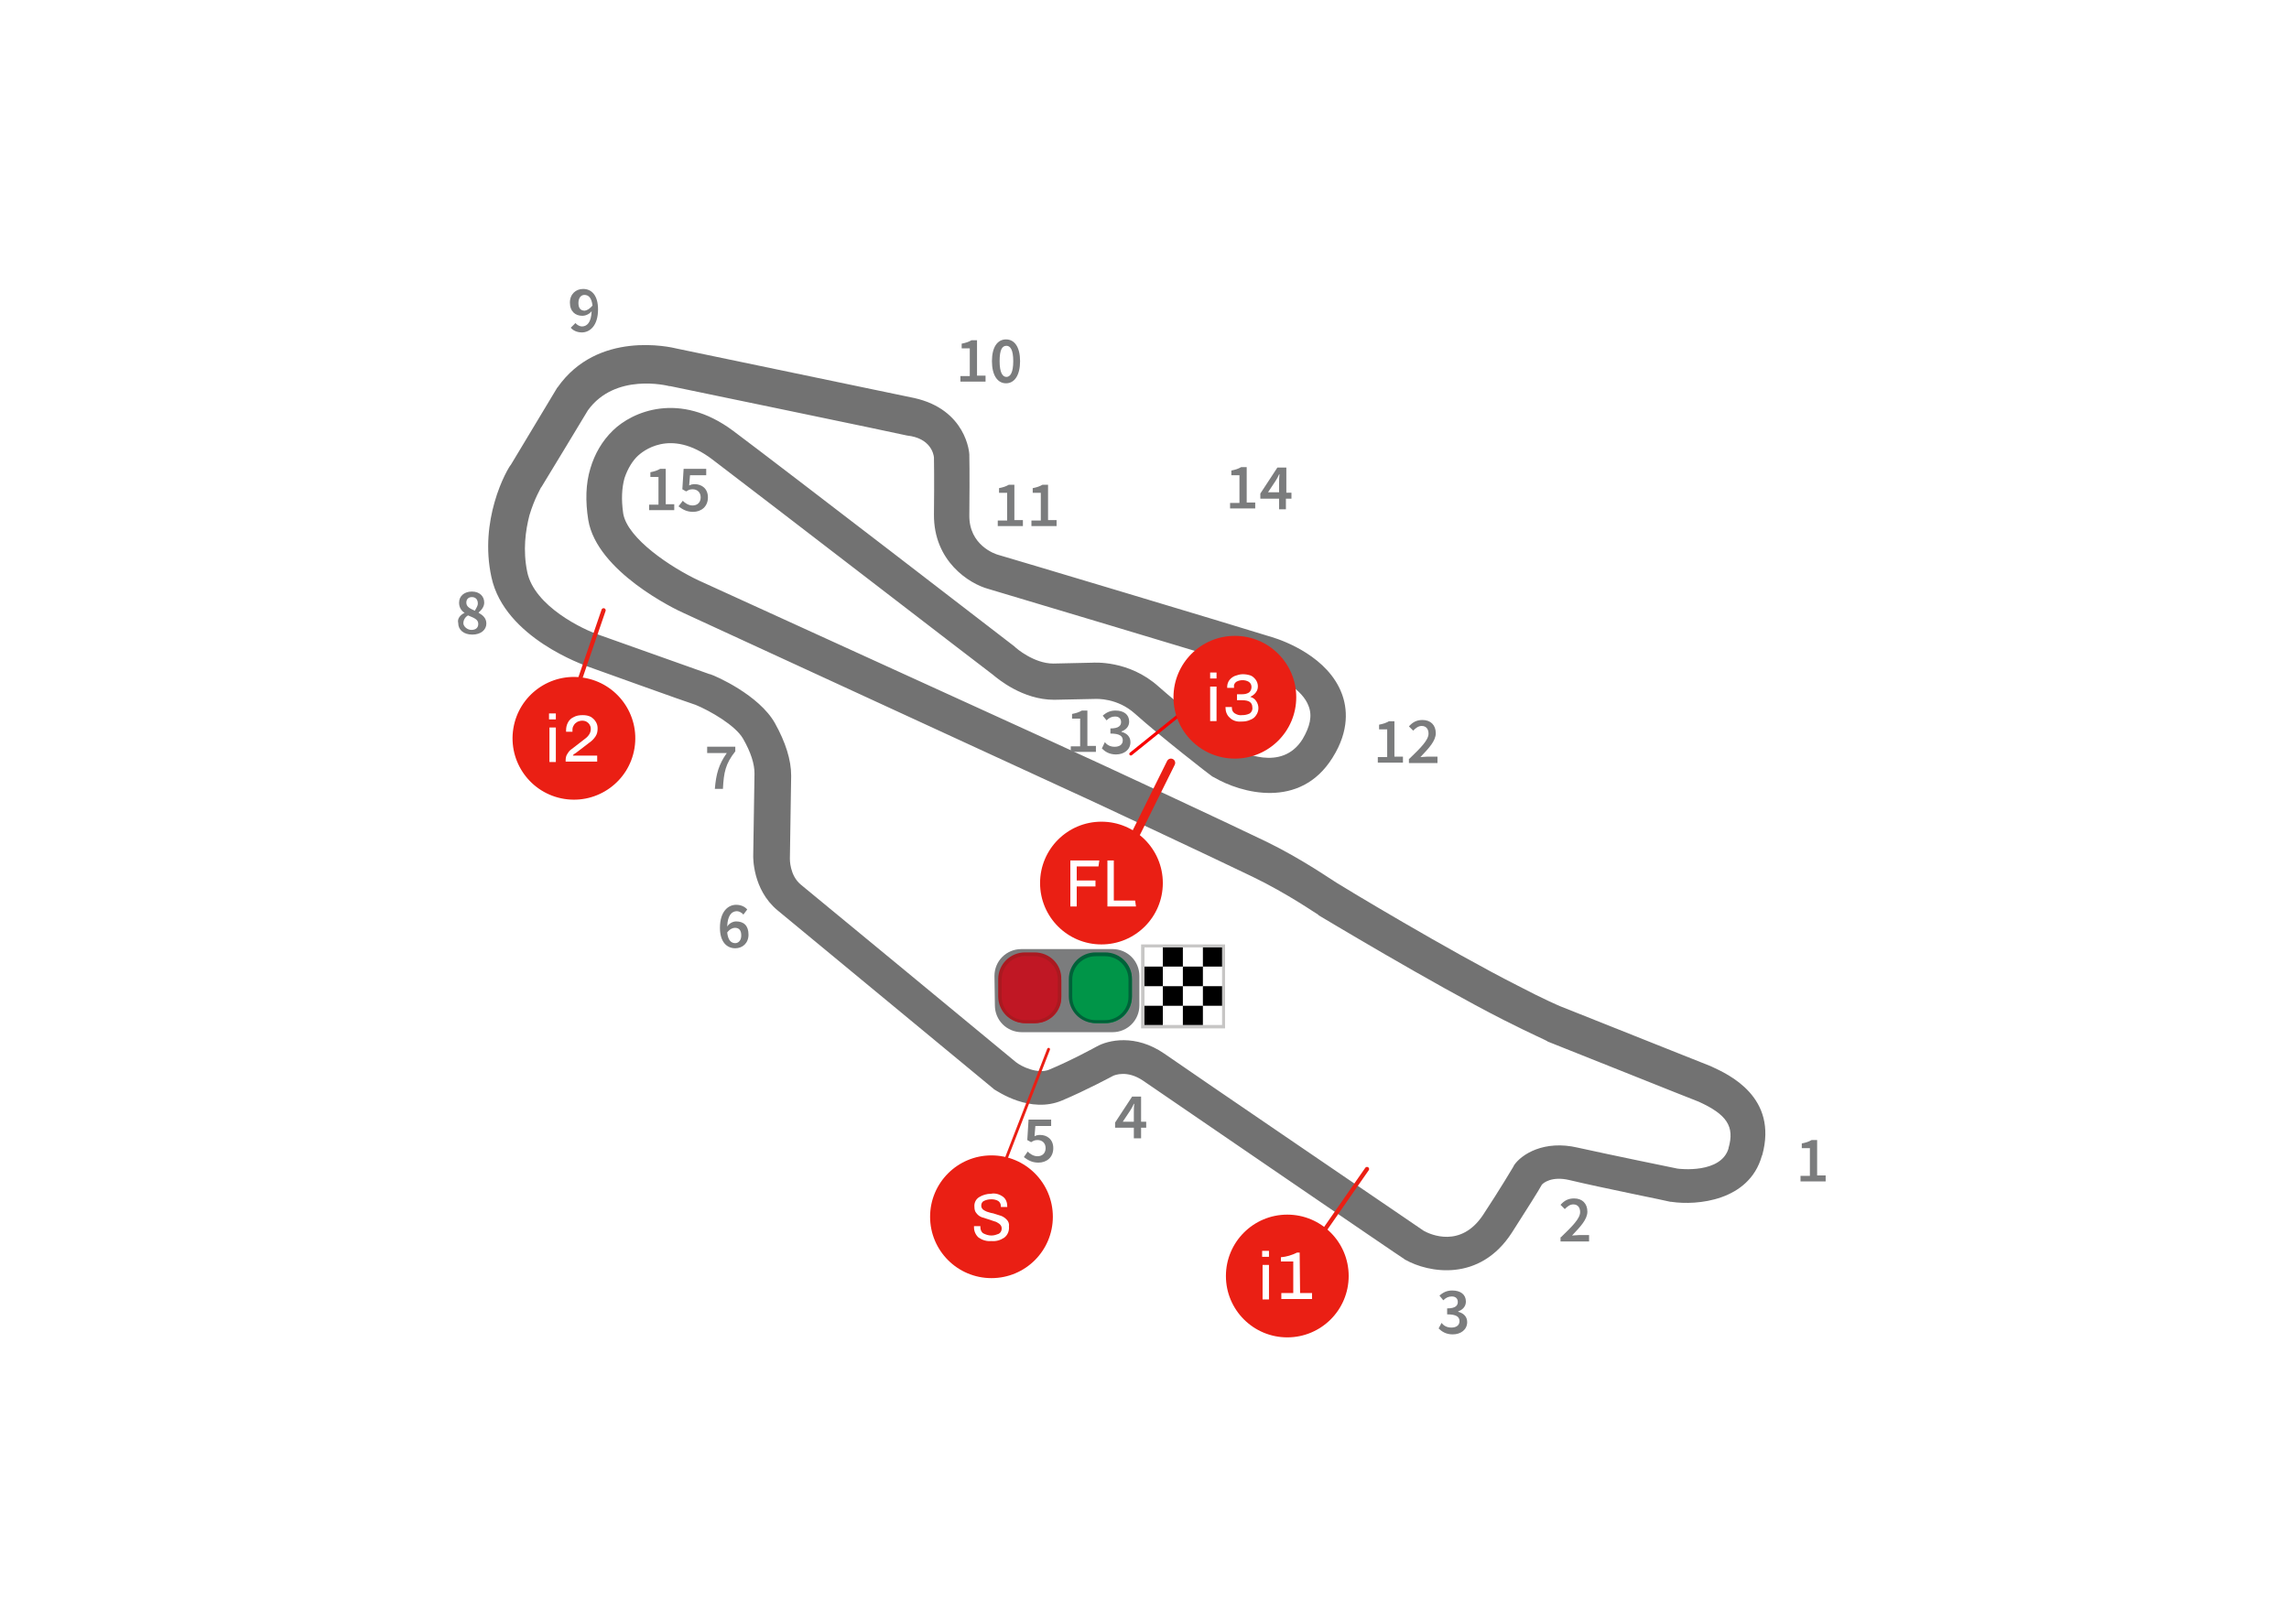 <?xml version="1.0" encoding="UTF-8"?> <!-- Generator: Adobe Illustrator 23.0.2, SVG Export Plug-In . SVG Version: 6.00 Build 0) --> <svg xmlns="http://www.w3.org/2000/svg" xmlns:xlink="http://www.w3.org/1999/xlink" id="Livello_1" x="0px" y="0px" viewBox="0 0 537 381" style="enable-background:new 0 0 537 381;" xml:space="preserve"> <style type="text/css"> .st0{fill:#727272;} .st1{display:none;} .st2{display:inline;fill:#AC1737;} .st3{display:inline;} .st4{fill:#AC1737;} .st5{fill:#FFFFFF;} .st6{fill:#7B7C7D;} .st7{fill:#C7C6C5;} .st8{filter:url(#Adobe_OpacityMaskFilter);} .st9{fill-rule:evenodd;clip-rule:evenodd;fill:#FFFFFF;} .st10{mask:url(#mask-2_2_);} .st11{fill:#1E1E1C;} .st12{fill:#C01724;} .st13{fill:#AA1920;} .st14{fill:#009548;} .st15{fill:#006139;} .st16{clip-path:url(#SVGID_2_);} .st17{fill:none;stroke:#F80000;stroke-width:0.734;stroke-linecap:round;stroke-miterlimit:10;} .st18{fill:#EA1F14;} .st19{fill:none;stroke:#EA1F14;stroke-width:0.99;stroke-linecap:round;stroke-miterlimit:10;} .st20{fill:none;stroke:#EA1F14;stroke-width:2;stroke-linecap:round;stroke-miterlimit:10;} .st21{fill:none;stroke:#EA1F14;stroke-width:0.668;stroke-linecap:round;stroke-miterlimit:10;} .st22{display:inline;fill:none;stroke:#EA1F14;stroke-linecap:round;stroke-linejoin:round;stroke-miterlimit:10;} .st23{display:inline;fill:#EA1F14;} </style> <g id="Mugello" transform="translate(18, 0)"> <g id="trazado_5_" transform="translate(3.906, 6.696)"> <path id="Shape_3_" class="st0" d="M192.6,86.7c0,0-55.6-11.6-55.7-11.6c-1.6-0.4-18.6-4.3-28,9.1l-0.1,0.1l-11,18.3l0.1-0.2 c-0.2,0.2-2.3,3.5-3.8,8.8c-1.3,4.6-2.2,10.8-0.7,17.6c3.1,14.2,21.9,20.6,22.6,20.9c0,0,23.6,8.5,25.3,9 c3.4,1.4,9.3,4.8,11.1,7.9c1.9,3.3,2.7,6,2.7,8.2l-0.3,19.3c0,0.2-0.2,7.9,5.7,12.8l50.7,41.9l0.1,0.1c0.9,0.5,8.5,5.8,16,2.6 c5.7-2.4,11.8-5.7,12-5.8c0.3-0.1,3.2-1.4,7,1.2c6.3,4.3,60.6,41.5,61.2,41.8l0.1,0.1l0.2,0.1c5.3,3,17.4,5.4,25-6.4 c3.4-5.3,6.3-9.9,7-11.2c0.3-0.4,2.3-2.1,6.5-1.1c7.5,1.8,23.1,4.9,23.7,5.1h0.1h0.1c6,0.9,18.2-0.2,21.2-10.7 c0-0.1,0-0.1,0.1-0.2c3.8-13.7-7.9-19-11.8-20.8l-0.2-0.1l-35.4-14.1l0,0c0,0-3.6-1.5-9.9-4.8c-16-8.1-41.4-23.4-42.6-24.2 c-0.9-0.5-7.8-5.4-16.4-9.6c-8.9-4.3-38-17.9-51-23.8L142,129.5c-6.4-3-16.7-9.8-17.7-15.7c-0.5-3.4-0.3-6.1,0.3-8.3 c0.8-2.4,2-4.2,3.2-5.3c0.8-0.7,7.4-6.7,17.4,0.9c11.6,8.8,63.5,48.8,65.8,50.5c1.2,1,7,5.9,14.4,5.9l9.6-0.2 c0.3,0,5.2-0.3,9.4,3.5c5.8,5.2,17.6,14.4,18.1,14.7l0.2,0.1l0.2,0.1c6.3,3.7,20.2,7.6,27.8-4.6c4.1-6.5,3.4-11.8,2.2-15 c-3.2-8.6-13.4-12.4-16.4-13.3c-8.3-2.6-63.7-19.2-64.2-19.3c-0.8-0.2-6.9-2.3-6.8-9.3c0.1-10.7,0-13.8,0-13.9 C205.6,99.5,204.7,89.4,192.6,86.7z M197.2,100.6c0,0.8,0.1,4.3,0,13.4c-0.1,11,8.3,16.3,12.8,17.5c0.4,0.1,55.8,16.7,64.1,19.3 c4.2,1.3,9.6,4.3,11,8.2c0.9,2.3,0.3,4.8-1.4,7.7c-4.9,7.9-14.6,3-16.3,2c-1.3-1-12.2-9.6-17.5-14.3c-7-6.3-15.3-5.6-15.6-5.6 c0.1,0-9.1,0.2-9.1,0.2c-4.6,0-8.8-3.7-8.9-3.8l-0.1-0.1l-0.1-0.1c-0.5-0.4-54.1-41.7-66-50.6c-12.6-9.4-23.7-4.5-28.2-0.1 c-2.5,2.4-4.3,5.5-5.3,8.9c-1.1,3.6-1.2,7.7-0.5,12.1c2,12.1,20.4,21,22.5,21.9l82.5,38c13,5.9,41.9,19.5,50.8,23.8 c8.3,4,15.3,8.9,15.4,8.9l0.1,0.1l0.1,0.1c0.2,0.1,26.6,16,43.3,24.5c6.7,3.4,10.3,4.9,10.4,5.1c0.1,0,34,13.6,35.4,14.1 c6.6,3,8.5,5.8,7,10.9c0,0,0,0,0,0.1c-1.8,5.9-11.4,4.8-12,4.7c-1-0.2-16.1-3.3-23.3-4.9c-8-1.9-13.3,1.6-15,4.1l-0.1,0.2 l-0.1,0.2c0,0-3.2,5.4-7.1,11.3c-5.2,7.8-12.3,4.6-13.9,3.7c-3.8-2.6-54.9-37.4-60.9-41.6c-6.7-4.6-13.1-3.2-15.9-1.6 c0,0-5.8,3.2-11.1,5.4c-2.7,1.1-6.6-0.8-7.8-1.8c-0.3-0.3-50.4-41.6-50.4-41.6c-2.7-2.2-2.6-6.1-2.6-6.1l0.3-19.5 c0-3.7-1.3-7.8-3.8-12.3c-3.7-6.6-13.9-11.1-15.2-11.5h-0.1l-25.6-9.1c-4.3-1.4-15.5-6.9-17.2-14.8c-1.1-5.2-0.4-9.9,0.5-13.4 c1.2-4,2.7-6.4,2.7-6.5l0.1-0.1c0,0,10.7-17.6,10.9-18c6.4-8.9,18.7-5.8,19.1-5.7h0.2c0,0,55.5,11.5,55.6,11.6 C196.4,96.1,197.1,99.8,197.2,100.6z"></path> </g> <g id="PUNTOS_INTERMEDIOS_Y_SEMAFORO_1_" transform="translate(8.371, 37.946)" class="st1"> <path class="st2" d="M317.8,177.2c0.4,0.3,0.5,0.9,0.3,1.3l-19.4,30.6c-0.3,0.4-0.9,0.5-1.3,0.3c-0.4-0.3-0.5-0.9-0.3-1.3 l19.4-30.6C316.7,177.1,317.3,176.9,317.8,177.2z"></path> <path class="st2" d="M116.4,105c0.5,0.2,0.8,0.8,0.5,1.2l-12.8,33.9c-0.2,0.5-0.8,0.8-1.2,0.5c-0.5-0.2-0.8-0.8-0.5-1.2l12.8-33.9 C115.3,105.1,115.9,104.8,116.4,105z"></path> <path class="st2" d="M294.7,235.9c0.4,0.3,0.5,1,0.2,1.3l-22.4,28.6c-0.3,0.4-1,0.5-1.3,0.2c-0.4-0.3-0.5-1-0.2-1.3l22.4-28.6 C293.7,235.7,294.3,235.5,294.7,235.9z"></path> <path class="st2" d="M265.4,116.8c0.3,0.4,0.3,1-0.1,1.3l-21.4,18.7c-0.4,0.3-1,0.3-1.3-0.1s-0.3-1,0.1-1.3l21.4-18.7 C264.4,116.4,265,116.4,265.4,116.8z"></path> <g id="Group_1_" transform="translate(78.683, 5.022)" class="st3"> <path class="st4" d="M173.5,118.2c0-4.6,3.7-8.5,8.3-8.5h5.6c4.6,0,8.5,3.7,8.5,8.5v5.6c0,4.6-3.7,8.3-8.5,8.3h-5.6 c-4.6,0-8.3-3.7-8.3-8.3V118.2z"></path> <g transform="translate(3.348, 3.348)"> <path class="st5" d="M176.4,113.6c0-0.5,0.4-0.9,1-0.9s1,0.3,1,0.9c0,0.5-0.4,0.9-1,0.9S176.4,114.1,176.4,113.6z M176.6,115.7 h1.6v6.8h-1.6V115.7z"></path> <path class="st5" d="M181,120.4c0.5,0.5,1.2,1,2.1,1c1,0,1.6-0.5,1.6-1.3c0-0.9-0.5-1.5-2.6-1.5v-1.2c1.8,0,2.3-0.5,2.3-1.4 c0-0.8-0.5-1.2-1.3-1.2c-0.7,0-1.2,0.3-1.8,0.9l-0.9-1c0.8-0.7,1.6-1.1,2.6-1.1c1.6,0,2.9,0.9,2.9,2.3c0,1-0.5,1.6-1.5,2.1 c1.1,0.3,1.9,1,1.9,2.2c0,1.6-1.4,2.5-3.1,2.5c-1.4,0-2.4-0.5-3-1.2L181,120.4z"></path> </g> </g> <g transform="translate(69.196, 18.973)" class="st3"> <path class="st4" d="M165,149.6c-0.4-0.2-0.7-0.9-0.4-1.3l13.3-24.4c0.2-0.4,0.8-0.5,1.2-0.3l17,9.3c0.4,0.2,0.7,0.9,0.4,1.3 c-0.2,0.4-0.9,0.7-1.3,0.4l-15.8-8.7c-0.2-0.1-0.4,0-0.5,0.1l-12.6,23.2C166.1,149.6,165.4,149.8,165,149.6z"></path> <path class="st4" d="M198.6,135.7c0.4,0,0.8-0.5,0.4-0.9l-2.1-3.4l-2.1-3.4c-0.2-0.4-0.8-0.3-1,0l-2,3.5l-2,3.5 c-0.2,0.4,0.1,0.9,0.5,0.9l4.1-0.1L198.6,135.7z"></path> </g> <g transform="translate(53.571, 37.388)" class="st3"> <path class="st6" d="M148.9,149c0-4.6,3.7-8.3,8.3-8.3h50.3c4.6,0,8.3,3.7,8.3,8.3v9.1c0,4.6-3.7,8.3-8.3,8.3h-50.3 c-4.6,0-8.3-3.7-8.3-8.3V149z"></path> <g transform="translate(22.879, 0.558)"> <path class="st5" d="M179.8,163.4c-4.3,0-7.8-3.5-7.8-7.8v-5.3c0-4.3,3.5-7.8,7.8-7.8h3c4.3,0,7.8,3.5,7.8,7.8v5.3 c0,4.3-3.5,7.8-7.8,7.8H179.8z"></path> <path class="st7" d="M182.8,143c4.1,0,7.2,3.3,7.2,7.2v5.3c0,4.1-3.3,7.2-7.2,7.2h-3c-4.1,0-7.2-3.3-7.2-7.2v-5.3 c0-4.1,3.3-7.2,7.2-7.2H182.8z M182.8,141.9h-3c-4.6,0-8.3,3.7-8.3,8.3v5.3c0,4.6,3.7,8.3,8.3,8.3h3c4.6,0,8.3-3.7,8.3-8.3v-5.3 C191.1,145.7,187.4,141.9,182.8,141.9z"></path> </g> <g id="Clipped_1_" transform="translate(22.879, 0.558)"> <g id="SVGID_7_"> </g> <defs> <filter id="Adobe_OpacityMaskFilter" x="165.5" y="143.7" width="27.6" height="18.3"> <feColorMatrix type="matrix" values="1 0 0 0 0 0 1 0 0 0 0 0 1 0 0 0 0 0 1 0"></feColorMatrix> </filter> </defs> <mask maskUnits="userSpaceOnUse" x="165.5" y="143.7" width="27.6" height="18.3" id="mask-2_2_"> <g class="st8"> <path id="path-1_2_" class="st9" d="M171.3,150.3c0-4.6,3.7-8.3,8.3-8.3h3c4.6,0,8.3,3.7,8.3,8.3v5.3c0,4.6-3.7,8.3-8.3,8.3 h-3c-4.6,0-8.3-3.7-8.3-8.3V150.3z"></path> </g> </mask> <g class="st10"> <g id="Rectangle-path_1_" transform="translate(-2.79, 1.116)"> <rect x="168.3" y="142.6" class="st11" width="4.6" height="4.6"></rect> <rect x="172.9" y="147.2" class="st11" width="4.6" height="4.6"></rect> <rect x="177.5" y="142.6" class="st11" width="4.6" height="4.6"></rect> <rect x="182" y="147.2" class="st11" width="4.6" height="4.6"></rect> <rect x="168.3" y="151.8" class="st11" width="4.6" height="4.6"></rect> <rect x="172.9" y="156.3" class="st11" width="4.6" height="4.6"></rect> <rect x="177.5" y="151.8" class="st11" width="4.6" height="4.6"></rect> <rect x="182" y="156.3" class="st11" width="4.6" height="4.6"></rect> <rect x="186.6" y="142.6" class="st11" width="4.6" height="4.6"></rect> <rect x="191.3" y="147.2" class="st11" width="4.6" height="4.6"></rect> <rect x="186.6" y="151.8" class="st11" width="4.6" height="4.6"></rect> <rect x="191.3" y="156.3" class="st11" width="4.6" height="4.6"></rect> </g> </g> </g> <g transform="translate(0.558, 0.558)"> <path class="st12" d="M158.6,163.4c-4.3,0-7.8-3.5-7.8-7.8v-5.3c0-4.3,3.5-7.8,7.8-7.8h3c4.3,0,7.8,3.5,7.8,7.8v5.3 c0,4.3-3.5,7.8-7.8,7.8H158.6z"></path> <path class="st13" d="M161.6,143c4.1,0,7.2,3.3,7.2,7.2v5.3c0,4.1-3.3,7.2-7.2,7.2h-3c-4.1,0-7.2-3.3-7.2-7.2v-5.3 c0-4.1,3.3-7.2,7.2-7.2H161.6z M161.6,141.9h-3c-4.6,0-8.3,3.7-8.3,8.3v5.3c0,4.6,3.7,8.3,8.3,8.3h3c4.6,0,8.3-3.7,8.3-8.3v-5.3 C170,145.7,166.3,141.9,161.6,141.9z"></path> </g> <g transform="translate(11.719, 0.558)"> <path class="st14" d="M169.2,163.4c-4.3,0-7.8-3.5-7.8-7.8v-5.3c0-4.3,3.5-7.8,7.8-7.8h3c4.3,0,7.8,3.5,7.8,7.8v5.3 c0,4.3-3.5,7.8-7.8,7.8H169.2z"></path> <path class="st15" d="M172.2,143c4.1,0,7.2,3.3,7.2,7.2v5.3c0,4.1-3.3,7.2-7.2,7.2h-3c-4.1,0-7.2-3.3-7.2-7.2v-5.3 c0-4.1,3.3-7.2,7.2-7.2H172.2z M172.2,141.9h-3c-4.6,0-8.3,3.7-8.3,8.3v5.3c0,4.6,3.7,8.3,8.3,8.3h3c4.6,0,8.3-3.7,8.3-8.3v-5.3 C180.6,145.7,176.8,141.9,172.2,141.9z"></path> </g> <path class="st7" d="M205.6,143.6c4.1,0,7.2,3.3,7.2,7.2v5.3c0,4.1-3.3,7.2-7.2,7.2h-3c-4.1,0-7.2-3.3-7.2-7.2v-5.3 c0-4.1,3.3-7.2,7.2-7.2H205.6z M205.6,142.5h-3c-4.6,0-8.3,3.7-8.3,8.3v5.3c0,4.6,3.7,8.3,8.3,8.3h3c4.6,0,8.3-3.7,8.3-8.3v-5.3 C214,146.2,210.2,142.5,205.6,142.5z"></path> </g> <g transform="translate(84.821, 74.777)" class="st3"> <path class="st4" d="M179.3,185.6c0-4.6,3.7-8.3,8.5-8.3h4.3c4.6,0,8.5,3.7,8.5,8.3v6c0,4.6-3.7,8.5-8.5,8.5h-4.3 c-4.6,0-8.5-3.7-8.5-8.5V185.6z"></path> <g transform="translate(2.79, 3.348)"> <path class="st5" d="M182.1,181.2c0-0.5,0.4-0.9,1-0.9s1,0.3,1,0.9c0,0.5-0.4,0.9-1,0.9S182.1,181.8,182.1,181.2z M182.2,183.3 h1.6v6.8h-1.6V183.3z"></path> <path class="st5" d="M186.6,188.8h2V183H187v-1c0.9-0.2,1.5-0.4,2.1-0.8h1.2v7.6h1.8v1.3h-5.4V188.8z"></path> </g> </g> <g transform="translate(0, 9.487)" class="st3"> <path class="st4" d="M97.9,122c0-4.6,3.7-8.5,8.3-8.5h5.5c4.6,0,8.5,3.7,8.5,8.5v5.6c0,4.6-3.7,8.5-8.5,8.5h-5.5 c-4.6,0-8.3-3.7-8.3-8.5V122z"></path> <g transform="translate(3.348, 2.79)"> <path class="st5" d="M100.7,118c0-0.5,0.4-0.9,1-0.9s1,0.3,1,0.9c0,0.5-0.4,0.9-1,0.9S100.7,118.5,100.7,118z M100.8,120h1.6 v6.8h-1.6V120z"></path> <path class="st5" d="M104.8,126c2.4-2.4,4.1-4,4.1-5.3c0-1-0.5-1.5-1.4-1.5c-0.7,0-1.2,0.4-1.8,1l-0.9-0.9 c0.8-0.9,1.6-1.3,2.9-1.3c1.6,0,2.9,1.1,2.9,2.7c0,1.5-1.4,3.2-3.2,5.1c0.4,0,1.1-0.1,1.4-0.1h2.2v1.3h-6v-1H104.8z"></path> </g> </g> <g transform="translate(98.214, 46.875)" class="st3"> <path class="st4" d="M192.7,158.6c0-4.6,3.7-8.3,8.3-8.3h3c4.6,0,8.3,3.7,8.3,8.3v5.3c0,4.6-3.7,8.3-8.3,8.3h-3 c-4.6,0-8.3-3.7-8.3-8.3V158.6z"></path> <path class="st5" d="M200.3,163.5c0.7,0.7,1.5,1,2.4,1c1,0,1.5-0.4,1.5-1.2c0-0.8-0.5-1-1.4-1.3l-1.2-0.5 c-0.9-0.3-1.9-1.1-1.9-2.4c0-1.4,1.3-2.5,3.1-2.5c1.1,0,2.1,0.4,2.9,1.2l-0.9,1c-0.5-0.4-1.2-0.8-2-0.8c-0.9,0-1.4,0.4-1.4,1.1 s0.7,1,1.4,1.3l1.2,0.5c1.1,0.4,1.9,1.1,1.9,2.4c0,1.4-1.2,2.7-3.3,2.7c-1.2,0-2.4-0.4-3.3-1.3L200.3,163.5z"></path> </g> <g transform="translate(59.71, 26.228)" class="st3"> <path class="st4" d="M154.9,138c0-4.6,3.7-8.3,8.5-8.3h12.8c4.6,0,8.3,3.7,8.3,8.3v5.3c0,4.6-3.7,8.3-8.3,8.3h-12.8 c-4.6,0-8.5-3.7-8.5-8.3V138z"></path> <g transform="translate(3.906, 2.79)"> <polygon class="st5" points="159.2,133.3 164.7,133.3 164.7,134.6 160.9,134.6 160.9,137.1 164.2,137.1 164.2,138.4 160.9,138.4 160.9,142.3 159.2,142.3 "></polygon> <polygon class="st5" points="166.9,133.3 168.6,133.3 168.6,141.1 172.3,141.1 172.3,142.4 166.9,142.4 "></polygon> </g> </g> </g> <g id="Intertempi_5_"> <g> <rect x="249.7" y="221.6" class="st7" width="19.7" height="19.7"></rect> <g> <rect x="250.5" y="222.3" class="st5" width="18.2" height="18.2"></rect> <g> <g> <g> <g> <defs> <rect id="SVGID_1_" x="250.5" y="222.3" width="18.2" height="18.2"></rect> </defs> <clipPath id="SVGID_2_"> <use xlink:href="#SVGID_1_" style="overflow:visible;"></use> </clipPath> <g class="st16"> <rect x="245.5" y="222.2" width="4.7" height="4.6"></rect> <rect x="250.1" y="226.8" width="4.7" height="4.6"></rect> <rect x="254.8" y="222.2" width="4.7" height="4.6"></rect> <rect x="259.5" y="226.8" width="4.7" height="4.6"></rect> <rect x="245.5" y="231.4" width="4.7" height="4.6"></rect> <rect x="250.1" y="236" width="4.7" height="4.6"></rect> <rect x="254.8" y="231.4" width="4.7" height="4.6"></rect> <rect x="259.5" y="236" width="4.7" height="4.6"></rect> <rect x="264.2" y="222.2" width="4.7" height="4.6"></rect> <rect x="268.9" y="226.8" width="4.7" height="4.6"></rect> <rect x="264.2" y="231.4" width="4.7" height="4.6"></rect> <rect x="268.9" y="236" width="4.7" height="4.6"></rect> </g> </g> </g> </g> </g> </g> </g> <g id="Intermedio_3_5_"> <line class="st17" x1="247.3" y1="176.9" x2="270" y2="158.6"></line> <circle class="st18" cx="271.7" cy="163.6" r="14.4"></circle> <path class="st5" d="M267.4,157.8v1.4h-1.5v-1.4H267.4z M267.4,161.1v8.1h-1.5v-8.1H267.4z"></path> <path class="st5" d="M275.4,158.5c0.5,0.2,0.9,0.6,1.2,1c0.3,0.4,0.5,1,0.5,1.5s-0.1,1-0.5,1.5c-0.3,0.4-0.8,0.8-1.3,1l0,0 c0.6,0.2,1.1,0.5,1.4,1c0.7,1,0.7,2.3,0,3.3c-0.3,0.5-0.8,0.9-1.4,1.1c-0.6,0.3-1.3,0.4-1.9,0.4h-0.2c-1,0.1-2-0.2-2.7-0.9 c-0.7-0.6-1-1.5-1-2.4v-0.1h1.5v0.2c0,0.5,0.2,1,0.7,1.3s1.1,0.5,1.7,0.4c0.6,0,1.2-0.1,1.8-0.4c0.4-0.3,0.7-0.8,0.6-1.4 c0-1.2-0.8-1.7-2.4-1.7h-1.2v-1.4h1.2c0.6,0,1.1-0.1,1.6-0.4c0.4-0.3,0.6-0.8,0.6-1.3s-0.2-0.9-0.6-1.2c-0.5-0.3-1-0.4-1.5-0.4 s-1,0.1-1.5,0.4c-0.4,0.3-0.6,0.8-0.5,1.2v0.2h-1.6v-0.3c0-0.5,0.2-1.1,0.5-1.5c0.3-0.4,0.8-0.8,1.3-1c0.6-0.2,1.2-0.4,1.8-0.4 h0.1C274.2,158.2,274.8,158.3,275.4,158.5z"></path> </g> <g id="Intermedio_2_5_"> <line class="st19" x1="110.7" y1="180.8" x2="123.6" y2="143.2"></line> <ellipse transform="matrix(0.16 -0.987 0.987 0.16 -73.077 260.691)" class="st18" cx="116.7" cy="173.3" rx="14.4" ry="14.4"></ellipse> <path class="st5" d="M112.4,167.4v1.4h-1.6v-1.4H112.4z M112.4,170.7v8.1h-1.5v-8.1H112.4z"></path> <path class="st5" d="M120.6,168.2c0.5,0.3,0.9,0.7,1.2,1.2c0.3,0.5,0.4,1,0.4,1.5c0,0.7-0.1,1.3-0.5,1.9 c-0.4,0.6-0.9,1.1-1.5,1.5l-3,2.3c-0.2,0.1-0.4,0.3-0.6,0.4c-0.1,0.1-0.2,0.2-0.2,0.3h5.7v1.4h-7.4v-0.3c0-0.5,0.1-1.1,0.4-1.5 c0.3-0.5,0.6-0.9,1.1-1.2l3.1-2.4c0.4-0.3,0.7-0.6,1-1.1c0.2-0.4,0.3-0.7,0.3-1.2c0-0.7-0.4-1.3-0.9-1.6 c-0.3-0.2-0.7-0.3-1.1-0.3s-0.8,0.1-1.2,0.3c-0.3,0.2-0.6,0.4-0.8,0.8c-0.2,0.3-0.3,0.6-0.3,1v0.3c0,0.1,0,0.1,0,0.2h-1.5v-0.2 v-0.1c0-0.6,0.1-1.2,0.4-1.8c0.3-0.6,0.7-1,1.3-1.3c0.7-0.4,1.4-0.5,2.2-0.5C119.4,167.8,120,167.9,120.6,168.2z"></path> </g> <g id="Intermedio_1_5_"> <line class="st19" x1="279.1" y1="308.2" x2="302.7" y2="274.3"></line> <circle class="st18" cx="284" cy="299.4" r="14.4"></circle> <path class="st5" d="M279.7,293.5v1.4h-1.6v-1.4H279.7z M279.7,296.8v8.1h-1.5v-8.1H279.7z"></path> <path class="st5" d="M287,303.4h2.8v1.4h-7.2v-1.4h2.8V296h-2.9v-1c1.3-0.1,2.6-0.5,3.8-1.1h0.6L287,303.4z"></path> </g> <g id="Finish_Line_5_"> <circle class="st18" cx="240.4" cy="207.2" r="14.4"></circle> <line class="st20" x1="256.7" y1="179" x2="243.9" y2="204.8"></line> <path class="st5" d="M239.9,201.9l-0.2,1.4h-5.1v3.3h4.4v1.4h-4.4v4.7h-1.5v-10.8H239.9z"></path> <path class="st5" d="M243.3,201.9v9.4h5l0.2,1.4h-6.7v-10.8H243.3z"></path> </g> <g id="Speed_Trap_5_"> <line class="st21" x1="228" y1="246.2" x2="216.4" y2="276.1"></line> <circle class="st18" cx="214.6" cy="285.5" r="14.4"></circle> <path class="st5" d="M217.3,280.8c0.7,0.5,1,1.4,1,2.2v0.2h-1.5V283c0-0.5-0.2-0.9-0.6-1.2c-0.5-0.3-1.1-0.4-1.6-0.4 c-0.6,0-1.2,0.1-1.8,0.4c-0.4,0.2-0.6,0.6-0.6,1.1c0,0.3,0.1,0.6,0.4,0.9c0.3,0.2,0.6,0.4,0.9,0.5c0.4,0.1,0.8,0.3,1.5,0.4 c0.7,0.2,1.3,0.4,1.9,0.6c0.5,0.2,0.9,0.5,1.3,0.9c0.4,0.4,0.6,1,0.5,1.6c0.1,1-0.3,2-1.1,2.6c-0.9,0.6-1.9,0.9-3,0.8 c-1.1,0.1-2.1-0.2-3-0.8c-0.7-0.6-1.1-1.5-1.1-2.4v-0.3h1.5v0.3c0,0.5,0.2,1.1,0.7,1.4c0.6,0.3,1.2,0.5,1.9,0.5 c0.6,0,1.2-0.2,1.7-0.4c0.4-0.2,0.7-0.7,0.7-1.2c0-0.4-0.1-0.7-0.4-1c-0.3-0.3-0.6-0.4-0.9-0.6c-0.4-0.1-0.9-0.3-1.5-0.5 s-1.3-0.4-1.9-0.6c-0.5-0.2-0.9-0.5-1.2-0.9c-0.4-0.4-0.5-1-0.5-1.5c-0.1-0.9,0.3-1.8,1.1-2.3s1.8-0.8,2.8-0.8 C215.4,279.9,216.5,280.2,217.3,280.8z"></path> </g> <g transform="translate(0, 64.593)"> <g class="st1"> <polyline class="st22" points="233.1,172.7 234.9,133.8 213.3,132.8 "></polyline> <polygon class="st23" points="215.9,137.1 216.5,136.5 213.2,133 217,129.9 216.3,129.1 211.8,132.9 "></polygon> </g> <path class="st6" d="M215.3,164.4c0-3.5,2.8-6.3,6.3-6.3H243c3.5,0,6.3,2.8,6.3,6.3v6.9c0,3.5-2.8,6.3-6.3,6.3h-21.3 c-3.5,0-6.3-2.8-6.3-6.3L215.3,164.4L215.3,164.4z"></path> <g transform="translate(0.478, 0.478)"> <g> <path class="st12" d="M222.1,175c-3.3,0-6.1-2.7-6.1-5.9v-4c0-3.2,2.7-5.9,6.1-5.9h2.3c3.3,0,6.1,2.7,6.1,5.9v4 c0,3.2-2.7,5.9-6.1,5.9H222.1z"></path> <path class="st13" d="M224.2,159.3c3.1,0,5.5,2.5,5.5,5.5v4c0,3.1-2.5,5.5-5.5,5.5H222c-3.1,0-5.5-2.5-5.5-5.5v-4 c0-3.1,2.5-5.5,5.5-5.5H224.2z M224.2,158.4H222c-3.5,0-6.3,2.8-6.3,6.3v4c0,3.5,2.8,6.3,6.3,6.3h2.2c3.5,0,6.3-2.8,6.3-6.3v-4 C230.6,161.2,227.8,158.4,224.2,158.4z"></path> </g> <g transform="translate(9.569, 0)"> <path class="st14" d="M229.2,175c-3.3,0-6-2.7-6-6.1v-4.1c0-3.3,2.7-6.1,6-6.1h2.3c3.3,0,6,2.7,6,6.1v4.1c0,3.3-2.7,6.1-6,6.1 H229.2z"></path> <path class="st15" d="M231.2,159.3c3.1,0,5.5,2.5,5.5,5.5v4c0,3.1-2.5,5.5-5.5,5.5H229c-3.1,0-5.5-2.5-5.5-5.5v-4 c0-3.1,2.5-5.5,5.5-5.5H231.2z M231.2,158.4H229c-3.5,0-6.3,2.8-6.3,6.3v4c0,3.5,2.8,6.3,6.3,6.3h2.2c3.5,0,6.3-2.8,6.3-6.3v-4 C237.6,161.2,234.7,158.4,231.2,158.4z"></path> </g> </g> </g> </g> <g id="textos_y_numeros_4_"> <path class="st6" d="M404.4,275.9h2.2v-6.5h-1.9v-1.1c1-0.2,1.6-0.4,2.3-0.8h1.3v8.3h2v1.4h-5.9V275.9z"></path> <path class="st6" d="M348.2,290.3c2.7-2.6,4.5-4.4,4.5-5.9c0-1-0.5-1.8-1.6-1.8c-0.8,0-1.4,0.5-2,1.1l-1-1c0.9-1,1.8-1.5,3.2-1.5 c1.9,0,3.1,1.2,3.1,3.1c0,1.8-1.6,3.5-3.6,5.6c0.5,0,1.2-0.1,1.6-0.1h2.4v1.5h-6.7v-1H348.2z"></path> <path class="st6" d="M320.2,310.4c0.5,0.7,1.3,1.1,2.3,1.1c1.1,0,1.9-0.5,1.9-1.5c0-1-0.7-1.6-2.9-1.6V307c2,0,2.5-0.7,2.5-1.5 c0-0.8-0.5-1.3-1.4-1.3c-0.8,0-1.4,0.3-2,0.9l-0.9-1.1c0.9-0.8,1.8-1.2,3-1.2c1.9,0,3.2,0.9,3.2,2.6c0,1.1-0.7,1.9-1.8,2.3v0.1 c1.2,0.3,2.1,1.1,2.1,2.4c0,1.8-1.5,2.9-3.4,2.9c-1.6,0-2.6-0.7-3.3-1.4L320.2,310.4z"></path> <path class="st6" d="M223.1,270.2c0.5,0.5,1.3,1.1,2.3,1.1c1.1,0,1.9-0.7,1.9-1.9s-0.8-1.9-1.9-1.9c-0.7,0-1,0.2-1.5,0.5l-0.9-0.5 l0.3-4.8h5.3v1.5h-3.7l-0.2,2.4c0.4-0.2,0.8-0.3,1.3-0.3c1.6,0,3.1,1,3.1,3.1c0,2.2-1.6,3.4-3.5,3.4c-1.6,0-2.6-0.7-3.4-1.3 L223.1,270.2z"></path> <path class="st6" d="M156.4,214.6c-0.3-0.4-1-0.8-1.5-0.8c-1.2,0-2.2,0.9-2.3,3.6c0.5-0.8,1.4-1.2,2.1-1.2c1.8,0,2.9,1,2.9,3.1 c0,2-1.4,3.2-3.1,3.2c-2,0-3.6-1.5-3.6-4.8c0-3.8,1.9-5.4,3.8-5.4c1.2,0,2.1,0.5,2.6,1.1L156.4,214.6z M155.9,219.5 c0-1.2-0.5-1.8-1.5-1.8c-0.5,0-1.2,0.3-1.8,1.1c0.2,1.8,0.9,2.5,1.9,2.5C155.2,221.3,155.9,220.7,155.9,219.5z"></path> <path class="st6" d="M152.5,176.7h-4.6v-1.5h6.6v1.1c-2.3,2.9-2.7,4.9-2.9,8.8h-1.9C150,181.6,150.6,179.4,152.5,176.7z"></path> <path class="st6" d="M91,143.8c-0.8-0.5-1.3-1.3-1.3-2.4c0-1.6,1.3-2.6,3-2.6c1.8,0,2.9,1.1,2.9,2.6c0,1-0.7,1.8-1.3,2.3v0.1 c0.9,0.5,1.8,1.2,1.8,2.5c0,1.5-1.3,2.6-3.3,2.6s-3.3-1.1-3.3-2.7C89.2,145.1,90.1,144.2,91,143.8z M92.6,147.8 c1,0,1.6-0.5,1.6-1.4c0-1.1-1-1.4-2.4-2c-0.7,0.4-1.1,1.1-1.1,1.9C90.8,147.1,91.7,147.8,92.6,147.8z M94.1,141.6 c0-0.9-0.5-1.5-1.4-1.5c-0.8,0-1.3,0.5-1.3,1.3c0,1,0.9,1.4,2,1.9C93.7,142.7,94.1,142.2,94.1,141.6z"></path> <path class="st6" d="M117,75.8c0.3,0.4,1,0.8,1.5,0.8c1.2,0,2.2-0.9,2.3-3.6c-0.5,0.7-1.4,1.1-2.2,1.1c-1.6,0-2.9-1-2.9-3.1 c0-2,1.4-3.2,3.1-3.2c2,0,3.5,1.5,3.5,4.8c0,3.8-1.9,5.4-3.8,5.4c-1.2,0-2.1-0.5-2.6-1.1L117,75.8z M121,71.7 c-0.2-1.8-0.9-2.5-1.9-2.5c-0.8,0-1.4,0.7-1.4,1.9s0.5,1.8,1.5,1.8C119.8,72.8,120.4,72.4,121,71.7z"></path> <g transform="translate(59.71, 6.138)"> <path class="st6" d="M147.6,82.1h2.2v-6.5h-1.9v-1.1c1-0.2,1.6-0.4,2.3-0.8h1.3v8.3h2v1.4h-5.9V82.1z"></path> <path class="st6" d="M155,78.6c0-3.3,1.3-5.1,3.3-5.1s3.3,1.8,3.3,5.1s-1.3,5.2-3.3,5.2S155,81.9,155,78.6z M160,78.6 c0-2.7-0.7-3.6-1.6-3.6c-1,0-1.6,0.9-1.6,3.6s0.7,3.7,1.6,3.7C159.3,82.3,160,81.3,160,78.6z"></path> </g> <g transform="translate(64.174, 23.438)"> <path class="st6" d="M151.9,98.7h2.2v-6.5h-1.9v-1.1c1-0.2,1.6-0.4,2.3-0.8h1.3v8.3h2v1.4h-5.9V98.7z"></path> <path class="st6" d="M159.8,98.7h2.2v-6.5h-1.9v-1.1c1-0.2,1.6-0.4,2.3-0.8h1.3v8.3h2v1.4h-5.9V98.7z"></path> </g> <g transform="translate(109.933, 51.339)"> <path class="st6" d="M195.3,126.3h2.2v-6.5h-1.9v-1.1c1-0.2,1.6-0.4,2.3-0.8h1.3v8.3h2v1.4h-5.9V126.3z"></path> <path class="st6" d="M202.7,126.7c2.7-2.6,4.5-4.4,4.5-5.9c0-1-0.5-1.8-1.6-1.8c-0.8,0-1.4,0.5-2,1.1l-1-1c0.9-1,1.8-1.5,3.2-1.5 c1.9,0,3.1,1.2,3.1,3.1c0,1.8-1.6,3.5-3.6,5.6c0.5,0,1.2-0.1,1.6-0.1h2.4v1.5h-6.7v-1H202.7z"></path> </g> <g transform="translate(22.879, 21.205)"> <path class="st6" d="M111.4,97.2h2.2v-6.5h-1.9v-1.1c1-0.2,1.6-0.4,2.3-0.8h1.3v8.3h2v1.4h-5.9V97.2z"></path> <path class="st6" d="M119.3,96.3c0.5,0.5,1.3,1.1,2.3,1.1c1.1,0,1.9-0.7,1.9-1.9s-0.8-1.9-1.9-1.9c-0.7,0-1,0.2-1.5,0.5l-0.9-0.5 l0.3-4.8h5.3v1.5H121l-0.2,2.4c0.4-0.2,0.8-0.3,1.3-0.3c1.6,0,3.1,1,3.1,3.1c0,2.2-1.6,3.4-3.5,3.4c-1.6,0-2.6-0.7-3.4-1.3 L119.3,96.3z"></path> </g> <g transform="translate(73.103, 50.223)"> <path class="st6" d="M160.1,124.9h2.2v-6.5h-1.9v-1.1c1-0.2,1.6-0.4,2.3-0.8h1.3v8.3h2v1.4h-5.9V124.9z"></path> <path class="st6" d="M168.1,123.9c0.5,0.7,1.3,1.1,2.3,1.1c1.1,0,1.9-0.5,1.9-1.5c0-1-0.7-1.6-2.9-1.6v-1.2c2,0,2.5-0.7,2.5-1.5 c0-0.8-0.5-1.3-1.4-1.3c-0.8,0-1.4,0.3-2,0.9l-0.9-1.1c0.9-0.8,1.8-1.2,3-1.2c1.9,0,3.2,0.9,3.2,2.6c0,1.1-0.7,1.9-1.8,2.3v0.1 c1.2,0.3,2.1,1.1,2.1,2.4c0,1.8-1.5,2.9-3.4,2.9c-1.6,0-2.6-0.7-3.3-1.4L168.1,123.9z"></path> </g> <g transform="translate(92.076, 21.205)"> <path class="st6" d="M178.5,96.8h2.2v-6.5h-1.9v-1.1c1-0.2,1.6-0.4,2.3-0.8h1.3v8.3h2v1.4h-5.9V96.8z"></path> <path class="st6" d="M192.8,95.8h-1.2v2.5H190v-2.5h-4.4v-1.2l4-6.1h2.1v5.9h1.2V95.8z M190,94.4v-2.2c0-0.5,0-1.4,0.1-2.1H190 c-0.2,0.5-0.5,1-0.8,1.5l-1.8,2.7H190z"></path> </g> <path class="st6" d="M250.9,264.6h-1.2v2.5H248v-2.5h-4.4v-1.2l4-6.1h2.1v5.9h1.2V264.6z M248,263.3v-2.2c0-0.5,0-1.4,0.1-2.1H248 c-0.2,0.5-0.5,1-0.8,1.5l-1.8,2.7H248z"></path> </g> </g> </svg> 